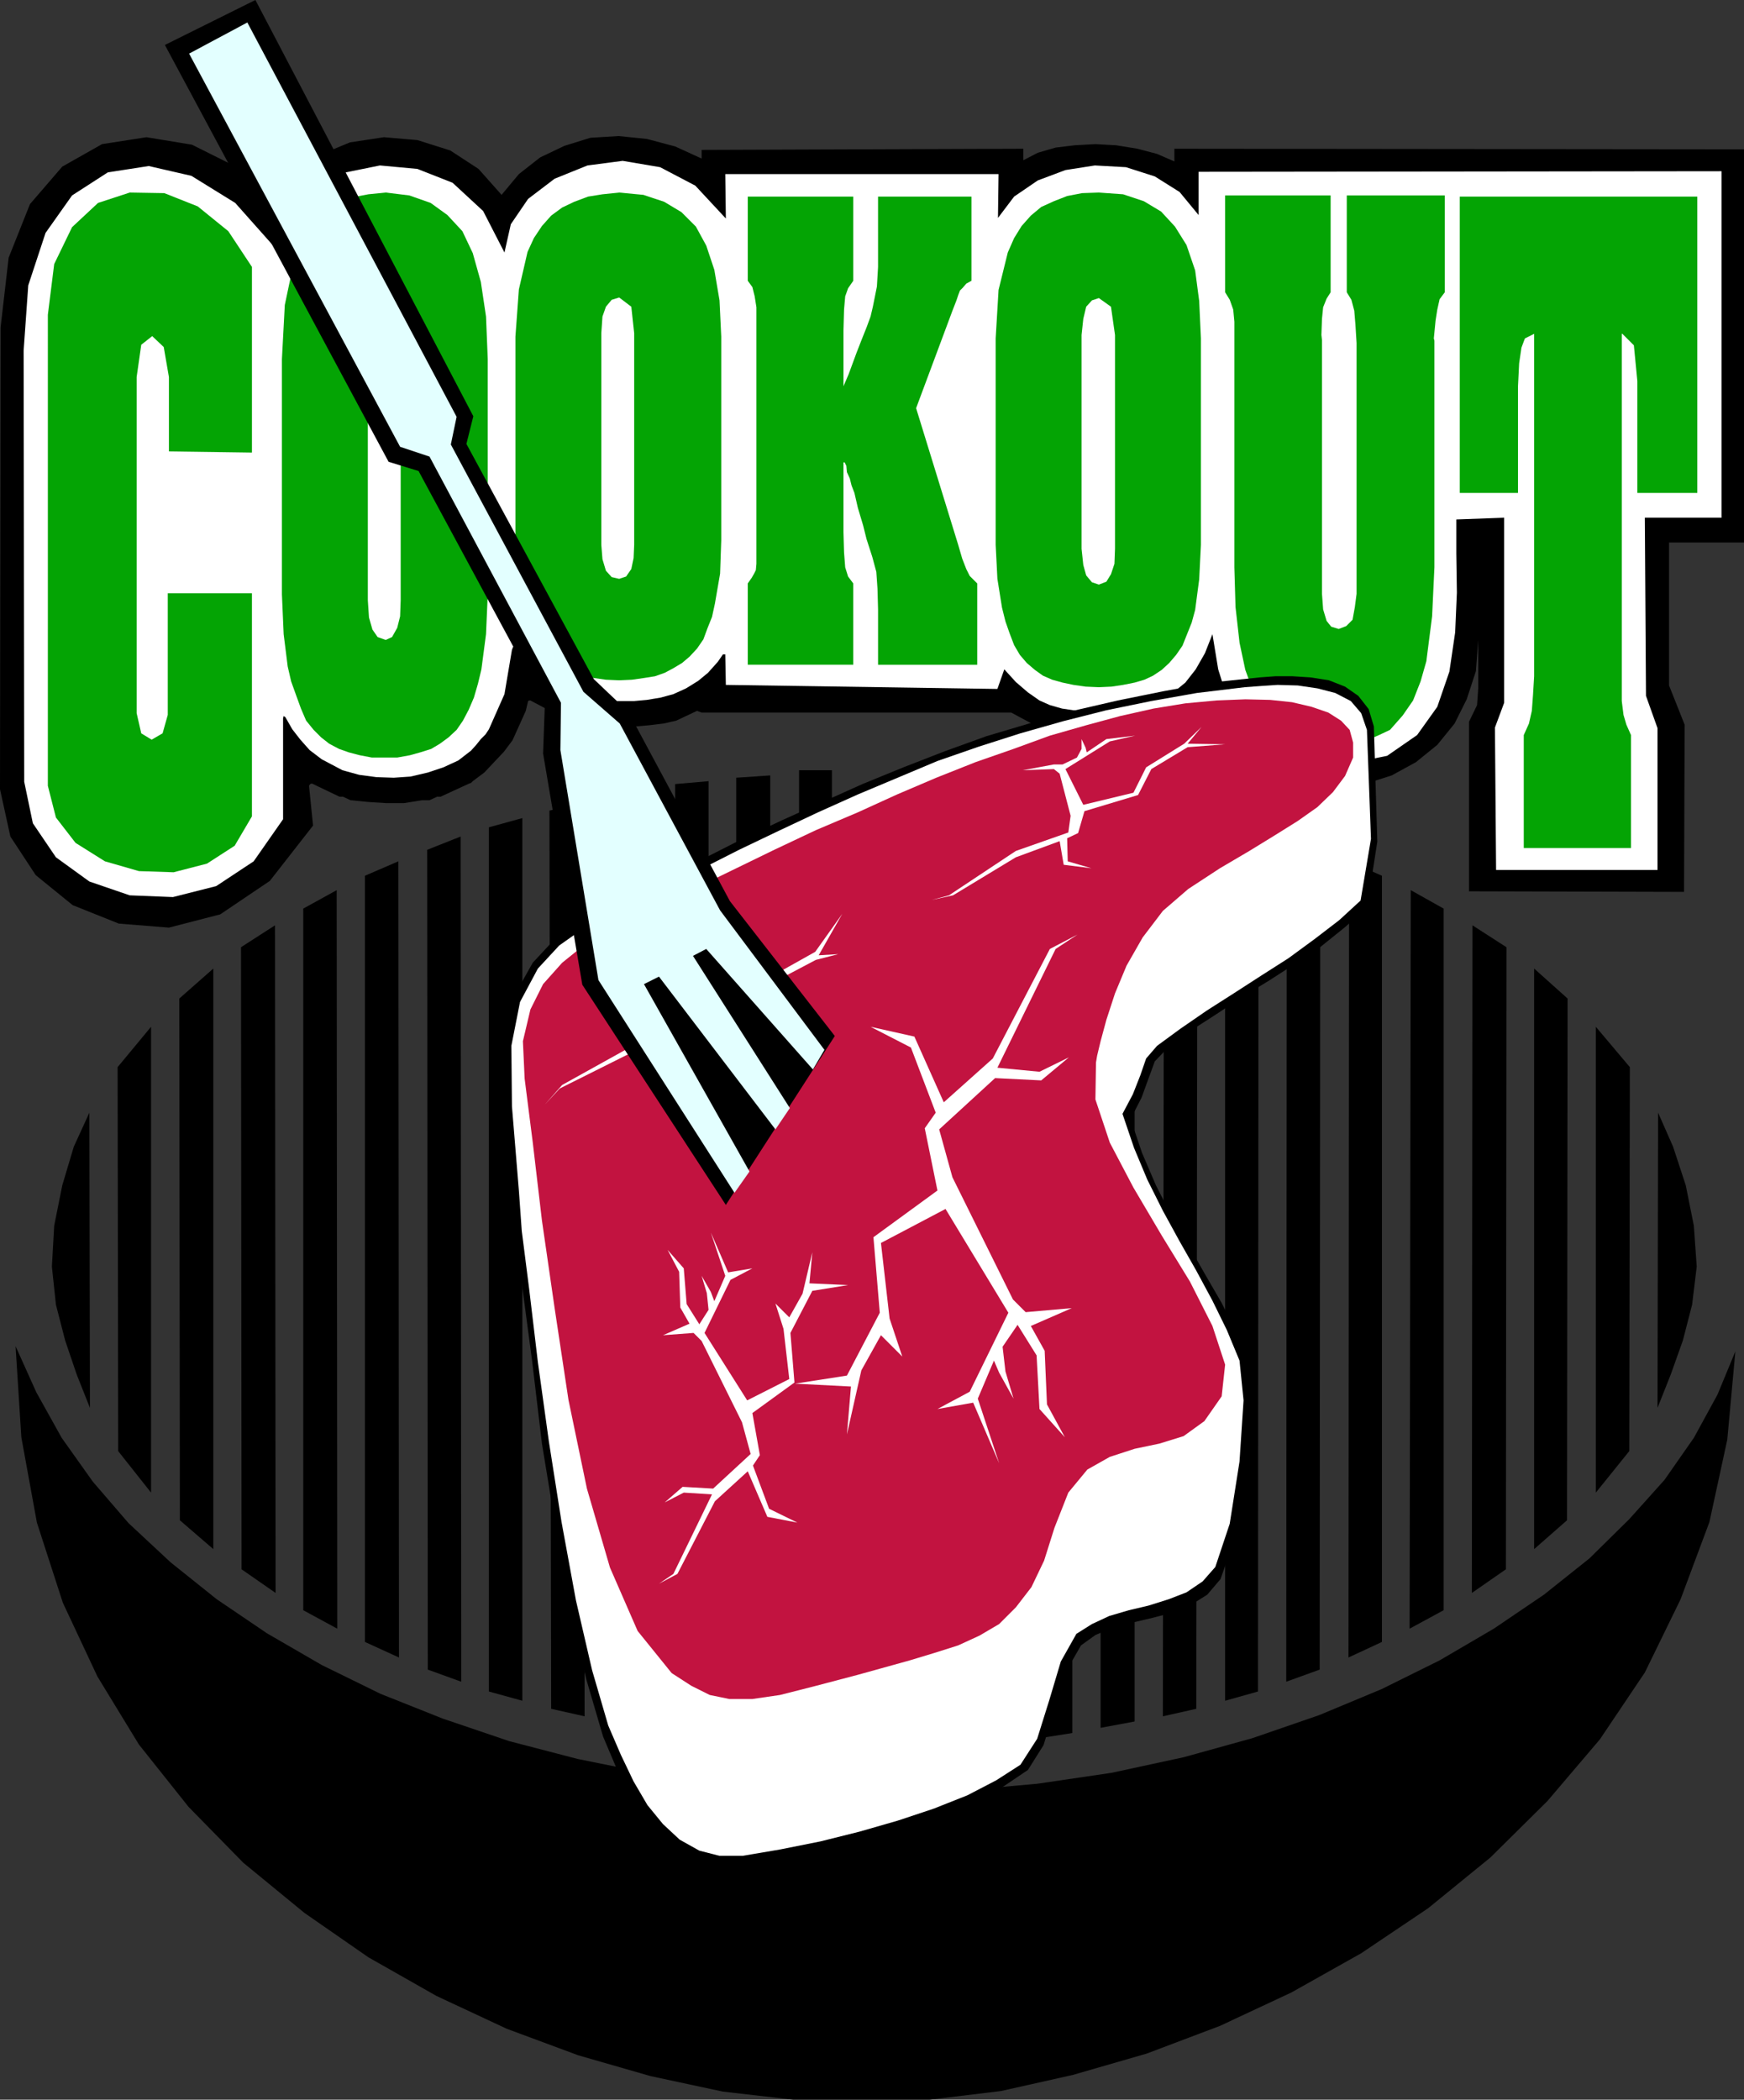 <?xml version="1.0" encoding="UTF-8" standalone="no"?>
<svg
   version="1.0"
   width="129.347mm"
   height="155.711mm"
   id="svg48"
   sodipodi:docname="Cookout 1.wmf"
   xmlns:inkscape="http://www.inkscape.org/namespaces/inkscape"
   xmlns:sodipodi="http://sodipodi.sourceforge.net/DTD/sodipodi-0.dtd"
   xmlns="http://www.w3.org/2000/svg"
   xmlns:svg="http://www.w3.org/2000/svg">
  <rect width="100%" height="100%" fill="#333333" stroke="none"/>
  <sodipodi:namedview
     id="namedview48"
     pagecolor="#ffffff"
     bordercolor="#000000"
     borderopacity="0.25"
     inkscape:showpageshadow="2"
     inkscape:pageopacity="0.0"
     inkscape:pagecheckerboard="0"
     inkscape:deskcolor="#d1d1d1"
     inkscape:document-units="mm" />
  <defs
     id="defs1">
    <pattern
       id="WMFhbasepattern"
       patternUnits="userSpaceOnUse"
       width="6"
       height="6"
       x="0"
       y="0" />
  </defs>
  <path
     style="fill:#000000;fill-opacity:1;fill-rule:evenodd;stroke:none"
     d="m 87.754,231.398 -1.131,-11.15 0.323,-0.485 0.485,-0.162 7.757,3.717 h 0.323 0.646 l 2.101,0.97 4.848,0.485 5.01,0.323 h 5.172 l 5.01,-0.808 h 1.293 0.808 l 2.101,-0.97 h 0.485 0.485 l 8.081,-3.717 0.485,-0.162 0.485,-0.485 3.232,-2.424 2.747,-2.909 2.747,-2.909 2.424,-3.232 3.717,-8.241 0.646,-2.747 0.323,-0.162 h 0.323 l 10.666,5.656 3.879,0.808 3.879,0.485 3.717,0.323 3.555,0.162 3.879,-0.162 3.717,-0.323 4.04,-0.485 3.555,-0.808 5.818,-2.747 1.293,0.485 h 86.785 l 6.626,3.555 6.949,2.262 7.434,1.454 7.434,0.162 7.111,-1.131 6.464,-1.939 5.98,-3.393 4.687,-4.363 h 0.323 l 0.485,0.162 3.071,5.817 3.555,5.171 4.202,4.363 4.363,3.232 5.172,2.585 5.172,1.778 5.495,0.808 5.98,0.323 8.565,-0.808 7.596,-2.424 6.788,-3.717 5.98,-4.848 4.848,-5.979 3.394,-6.787 2.586,-7.918 0.646,-8.726 v 13.574 l -0.323,4.686 -2.263,4.686 v 47.508 l 60.281,0.162 0.162,-46.861 -4.363,-10.988 v -40.075 h 21.009 V 41.852 L 329.2,41.691 v 3.555 l -4.848,-2.101 -5.495,-1.454 -5.98,-0.97 -5.818,-0.323 -5.818,0.323 -5.333,0.646 -5.01,1.454 -4.04,2.101 v -3.232 l -90.179,0.323 v 2.424 l -7.434,-3.393 -7.919,-2.101 -7.919,-0.808 -7.919,0.485 -7.272,2.262 -6.788,3.232 -5.98,4.686 -4.848,5.817 -6.464,-7.272 -7.919,-5.171 -9.212,-2.909 -9.373,-0.808 -9.535,1.454 -8.565,3.555 -7.272,5.817 -5.333,7.595 L 66.099,46.7 53.816,40.559 41.049,38.459 28.605,40.398 17.454,46.7 8.404,57.203 2.424,72.231 0.162,91.784 0,221.218 l 2.909,13.25 7.111,10.827 10.343,8.403 12.929,5.171 14.06,1.131 14.383,-3.717 13.898,-9.372 z"
     id="path1" />
  <path
     style="fill:#ffffff;fill-opacity:1;fill-rule:evenodd;stroke:none"
     d="m 79.351,229.621 v -28.278 l 0.162,-0.646 0.485,0.323 1.939,3.393 2.263,2.909 2.586,2.909 3.394,2.585 5.818,3.07 4.687,1.293 4.848,0.646 4.848,0.162 4.687,-0.323 4.848,-1.131 4.363,-1.454 4.202,-1.939 3.555,-2.747 1.454,-1.616 1.293,-1.616 1.293,-1.293 0.97,-1.454 4.363,-9.857 2.101,-12.443 0.323,-0.808 0.646,-0.485 2.263,3.878 0.323,0.323 0.323,0.485 2.586,2.909 3.071,2.262 3.071,2.101 3.555,1.778 3.717,0.97 3.717,0.646 3.394,0.323 h 3.717 3.555 l 3.555,-0.323 3.879,-0.646 3.555,-0.97 3.555,-1.616 3.394,-2.101 2.747,-2.262 2.747,-3.07 1.454,-2.101 h 0.162 0.485 l 0.162,8.564 76.118,1.131 1.939,-5.494 3.232,3.555 3.394,2.909 3.232,2.262 2.909,1.293 3.394,0.97 3.232,0.485 3.555,0.162 h 3.879 l 6.303,-0.162 5.495,-0.97 4.687,-1.616 3.879,-2.262 3.555,-2.909 2.909,-3.717 2.586,-4.525 2.101,-5.333 1.616,9.857 2.586,8.241 3.717,6.302 4.525,4.848 5.333,3.717 5.98,2.424 6.464,0.97 6.788,0.162 11.959,-2.424 8.404,-5.817 5.656,-7.918 3.394,-9.857 1.616,-10.988 0.485,-11.15 -0.162,-10.988 v -9.534 l 13.414,-0.485 v 51.871 l -2.586,6.948 0.323,39.913 h 45.251 v -39.751 l -3.232,-9.049 -0.323,-49.932 h 21.494 V 47.993 L 335.988,48.154 v 12.119 l -5.333,-6.464 -6.949,-4.363 -8.081,-2.585 -8.727,-0.485 -8.242,1.293 -7.757,2.909 -6.626,4.525 -4.525,5.979 0.162,-12.281 h -76.603 l 0.162,12.443 -8.565,-9.211 -9.858,-5.171 -10.505,-1.778 -9.858,1.293 -9.212,3.717 -7.434,5.656 -4.848,7.11 -1.778,7.918 -5.98,-11.635 -8.565,-7.918 -9.858,-3.878 -10.505,-0.97 -10.343,2.101 -8.889,4.848 -6.464,7.11 -3.232,9.534 L 65.937,56.88 53.655,49.285 41.695,46.538 30.221,48.316 20.201,54.779 12.767,65.283 7.919,79.988 6.626,98.247 l 0.162,120.87 2.424,11.635 6.464,9.534 9.373,6.787 11.313,3.878 12.121,0.485 12.121,-3.07 10.505,-6.948 z"
     id="path2" />
  <path
     style="fill:#04a404;fill-opacity:1;fill-rule:evenodd;stroke:none"
     d="m 409.197,55.103 h 66.583 v 83.058 h -16.807 v -31.349 l -0.97,-10.019 -3.232,-3.232 h -0.162 v 96.47 6.464 l 0.485,3.878 0.808,2.747 1.293,2.909 v 31.672 h -30.06 v -31.672 l 1.454,-3.232 0.808,-3.555 0.323,-4.363 0.323,-5.333 V 93.561 l -2.586,1.293 -0.97,2.585 -0.646,4.363 -0.323,6.464 v 29.894 h -16.323 z"
     id="path3" />
  <path
     style="fill:#04a404;fill-opacity:1;fill-rule:evenodd;stroke:none"
     d="m 343.422,54.779 h 29.575 v 27.147 l -1.131,1.778 -0.97,2.424 -0.323,3.232 -0.162,4.525 0.162,1.454 v 1.293 69.807 l 0.323,4.363 0.97,3.232 1.293,1.616 2.101,0.646 2.101,-0.808 1.778,-1.778 0.646,-3.555 0.485,-3.717 v -65.283 -5.009 l -0.323,-5.171 -0.323,-3.878 -0.808,-3.07 -1.293,-2.101 V 54.779 h 27.474 v 27.147 l -1.454,1.939 -0.646,2.909 -0.485,3.07 -0.485,5.009 0.162,0.646 v 1.131 62.374 l -0.646,13.735 -1.616,12.604 -1.616,5.656 -2.101,5.333 -2.909,4.201 -3.555,4.04 -3.071,1.454 -3.717,1.616 -4.04,1.131 -4.848,0.323 -1.454,-0.323 -2.424,-0.323 -1.616,-0.323 -1.616,-0.485 -1.293,-0.323 -1.454,-0.485 -1.616,-0.323 -1.454,-0.485 -1.131,-0.485 -1.131,-0.97 -1.939,-2.262 -2.101,-2.424 -1.616,-2.747 -1.616,-2.747 -2.424,-6.625 -1.616,-7.595 -1.131,-10.019 -0.323,-11.15 V 99.54 95.016 90.168 l -0.323,-3.393 -0.97,-2.747 -1.293,-2.101 z"
     id="path4" />
  <path
     style="fill:#04a404;fill-opacity:1;fill-rule:evenodd;stroke:none"
     d="M 279.101,152.704 V 94.854 l 0.808,-13.574 2.586,-10.503 1.778,-4.04 2.101,-3.393 2.586,-2.909 2.909,-2.424 3.555,-1.616 3.717,-1.454 4.202,-0.808 4.687,-0.162 6.788,0.485 5.818,1.939 4.848,2.909 3.879,4.201 3.232,5.171 2.424,7.11 1.131,8.564 0.485,10.503 v 57.85 l -0.485,9.695 -1.131,8.564 -0.97,3.555 -1.293,3.232 -1.293,3.232 -1.778,2.585 -1.939,2.262 -2.101,1.939 -2.424,1.616 -2.424,1.131 -2.747,0.808 -3.232,0.646 -3.232,0.485 -3.555,0.162 -3.717,-0.162 -3.394,-0.485 -3.071,-0.646 -2.909,-0.808 -2.586,-1.131 -2.263,-1.616 -2.263,-1.939 -1.939,-2.262 -1.616,-2.747 -1.293,-3.393 -1.131,-3.232 -0.97,-3.878 -1.293,-8.08 z"
     id="path5" />
  <path
     style="fill:#04a404;fill-opacity:1;fill-rule:evenodd;stroke:none"
     d="m 209.609,55.103 h 29.575 v 23.592 l -1.454,2.101 -0.808,2.262 -0.323,3.717 -0.162,5.817 v 15.674 l 1.454,-3.393 2.263,-6.14 1.454,-3.717 1.293,-3.232 1.131,-3.07 0.646,-2.747 1.131,-5.656 0.323,-5.494 V 55.103 h 26.181 v 23.592 l -1.454,0.808 -0.97,1.131 -0.808,0.808 -0.485,1.293 -0.485,1.454 -1.131,2.909 -10.181,27.309 11.798,38.297 1.131,3.878 1.131,2.909 0.97,1.939 2.101,2.101 v 22.784 h -27.797 v -15.513 l -0.162,-5.817 -0.323,-4.686 -1.131,-4.201 -1.616,-5.009 -0.97,-3.878 -1.454,-4.848 -0.97,-4.201 -0.808,-2.101 -0.485,-1.939 -0.808,-1.778 -0.162,-1.778 -0.485,-0.97 h -0.323 v 19.553 l 0.162,5.656 0.323,4.201 0.808,2.585 1.454,1.939 v 22.784 h -29.575 v -22.784 l 1.131,-1.616 0.646,-1.131 0.485,-0.97 0.162,-1.778 v -2.101 -3.232 -57.203 -4.525 -4.848 l -0.485,-3.07 -0.646,-2.585 -1.293,-1.778 z"
     id="path6" />
  <path
     style="fill:#04a404;fill-opacity:1;fill-rule:evenodd;stroke:none"
     d="M 144.48,151.411 V 94.369 l 0.97,-13.25 2.424,-10.503 1.778,-3.878 2.263,-3.393 2.586,-2.909 3.071,-2.262 3.394,-1.616 3.879,-1.454 4.04,-0.646 4.687,-0.485 6.788,0.646 5.818,1.939 4.848,2.909 4.04,4.04 2.909,5.333 2.263,6.787 1.454,8.564 0.485,10.18 v 57.042 l -0.323,9.372 -1.454,8.403 -0.808,3.717 -1.293,3.232 -1.131,3.07 -1.778,2.585 -2.101,2.262 -2.101,1.778 -2.424,1.454 -2.424,1.293 -2.747,0.97 -3.071,0.485 -3.394,0.485 -3.555,0.162 -3.717,-0.162 -3.394,-0.485 -3.232,-0.485 -2.747,-0.97 -2.424,-1.293 -2.586,-1.454 -2.101,-1.778 -1.939,-2.262 -1.616,-2.909 -1.293,-3.232 -1.293,-3.232 -0.97,-3.878 -1.293,-7.756 z"
     id="path7" />
  <path
     style="fill:#04a404;fill-opacity:1;fill-rule:evenodd;stroke:none"
     d="m 79.027,166.6 v -65.929 l 0.808,-15.19 2.586,-12.281 1.778,-4.525 2.101,-4.04 2.586,-3.232 3.071,-2.585 3.394,-1.939 3.717,-1.616 4.202,-0.808 4.848,-0.485 6.626,0.808 5.98,2.101 4.687,3.393 4.202,4.525 2.909,6.14 2.263,8.08 1.454,9.695 0.485,11.958 v 65.929 l -0.485,11.15 -1.293,9.857 -0.97,4.04 -1.131,3.878 -1.454,3.393 -1.616,3.07 -1.778,2.585 -2.263,2.101 -2.424,1.778 -2.424,1.454 -3.071,0.97 -2.909,0.808 -3.555,0.646 h -3.232 -3.879 l -3.394,-0.646 -3.071,-0.808 -2.747,-0.97 -2.747,-1.454 -2.263,-1.778 -2.101,-2.101 -2.101,-2.585 -1.454,-3.393 -1.293,-3.555 -1.454,-4.04 -0.97,-4.201 -1.131,-9.049 z"
     id="path8" />
  <path
     style="fill:#04a404;fill-opacity:1;fill-rule:evenodd;stroke:none"
     d="m 47.352,126.526 v -20.845 l -1.454,-8.403 -3.232,-3.07 -3.071,2.424 -1.293,9.049 v 94.208 l 1.293,5.656 2.909,1.778 3.071,-1.778 1.454,-5.171 v -34.096 h 23.595 v 62.536 l -4.848,8.241 -7.757,5.009 -9.373,2.424 -9.697,-0.323 -9.535,-2.747 -8.242,-5.171 -5.495,-7.11 -2.263,-8.888 V 88.229 l 1.778,-14.22 5.01,-10.342 7.272,-6.787 8.889,-2.909 9.697,0.162 9.373,3.717 8.565,6.948 6.626,10.019 v 52.032 z"
     id="path9" />
  <path
     style="fill:#000000;fill-opacity:1;fill-rule:evenodd;stroke:none"
     d="m 241.446,588.515 h 19.07 l 20.04,-2.424 20.201,-4.525 20.686,-5.979 20.525,-7.756 20.04,-9.372 19.555,-10.988 18.747,-12.604 17.454,-14.22 15.999,-15.836 14.707,-17.29 12.606,-18.745 10.02,-20.522 8.081,-21.653 5.01,-23.108 2.263,-24.723 -5.01,12.119 -6.626,12.119 -8.242,11.796 -9.858,10.988 -11.151,10.988 -12.767,10.18 -14.06,9.534 -15.191,8.888 -16.323,8.08 -17.454,7.272 -18.747,6.464 -19.232,5.333 -20.201,4.363 -20.848,3.07 -21.656,1.939 -22.464,0.646 -21.979,-0.646 -21.494,-1.778 -21.171,-3.07 -20.04,-4.04 -19.232,-5.009 -18.585,-6.302 -17.454,-6.948 -16.484,-8.08 -15.353,-8.888 -14.06,-9.534 -12.929,-10.342 -11.798,-10.988 -10.02,-11.635 -8.727,-12.281 -7.111,-12.766 -5.818,-12.927 1.616,25.531 4.363,23.915 7.272,22.461 9.697,20.684 11.636,19.068 13.898,17.452 15.353,15.674 17.131,14.058 17.939,12.443 19.07,10.827 19.716,9.211 20.04,7.433 20.201,5.817 20.363,4.363 19.716,2.262 z"
     id="path10" />
  <path
     style="fill:#000000;fill-opacity:1;fill-rule:evenodd;stroke:none"
     d="m 223.992,215.886 h 9.212 v 273.897 h -9.212 z"
     id="path11" />
  <path
     style="fill:#000000;fill-opacity:1;fill-rule:evenodd;stroke:none"
     d="m 206.376,217.986 9.535,-0.646 v 272.443 h -9.535 z"
     id="path12" />
  <path
     style="fill:#000000;fill-opacity:1;fill-rule:evenodd;stroke:none"
     d="m 189.246,219.764 9.373,-0.808 v 268.241 l -9.373,-1.454 z"
     id="path13" />
  <path
     style="fill:#000000;fill-opacity:1;fill-rule:evenodd;stroke:none"
     d="m 171.792,222.834 9.535,-1.616 v 263.07 l -9.535,-1.778 z"
     id="path14" />
  <path
     style="fill:#000000;fill-opacity:1;fill-rule:evenodd;stroke:none"
     d="m 154.015,227.197 9.535,-2.101 0.323,255.96 -9.373,-2.101 z"
     id="path15" />
  <path
     style="fill:#000000;fill-opacity:1;fill-rule:evenodd;stroke:none"
     d="m 137.046,231.883 9.373,-2.585 v 247.396 l -9.373,-2.585 z"
     id="path16" />
  <path
     style="fill:#000000;fill-opacity:1;fill-rule:evenodd;stroke:none"
     d="m 119.753,238.185 9.373,-3.717 0.162,236.893 -9.373,-3.393 z"
     id="path17" />
  <path
     style="fill:#000000;fill-opacity:1;fill-rule:evenodd;stroke:none"
     d="m 102.299,245.457 9.373,-4.04 0.162,223.157 -9.535,-4.363 z"
     id="path18" />
  <path
     style="fill:#000000;fill-opacity:1;fill-rule:evenodd;stroke:none"
     d="m 85.007,254.668 9.373,-5.171 0.162,206.998 -9.535,-5.171 z"
     id="path19" />
  <path
     style="fill:#000000;fill-opacity:1;fill-rule:evenodd;stroke:none"
     d="m 67.553,265.494 9.535,-6.14 0.162,187.123 -9.535,-6.625 z"
     id="path20" />
  <path
     style="fill:#000000;fill-opacity:1;fill-rule:evenodd;stroke:none"
     d="m 50.261,279.876 9.535,-8.403 v 162.722 l -9.373,-8.08 z"
     id="path21" />
  <path
     style="fill:#000000;fill-opacity:1;fill-rule:evenodd;stroke:none"
     d="m 32.969,299.105 9.373,-11.311 V 418.359 L 33.13,406.725 Z"
     id="path22" />
  <path
     style="fill:#000000;fill-opacity:1;fill-rule:evenodd;stroke:none"
     d="m 25.05,311.871 0.162,82.735 -3.717,-9.372 -3.232,-9.534 -2.586,-10.019 -1.131,-10.665 0.646,-11.473 2.263,-11.311 3.232,-10.827 z"
     id="path23" />
  <path
     style="fill:#000000;fill-opacity:1;fill-rule:evenodd;stroke:none"
     d="m 265.849,215.886 h -9.373 v 273.897 h 9.373 z"
     id="path24" />
  <path
     style="fill:#000000;fill-opacity:1;fill-rule:evenodd;stroke:none"
     d="m 283.465,217.986 -9.535,-0.646 v 272.443 h 9.535 z"
     id="path25" />
  <path
     style="fill:#000000;fill-opacity:1;fill-rule:evenodd;stroke:none"
     d="m 300.595,219.764 -9.212,-0.808 v 268.241 l 9.212,-1.454 z"
     id="path26" />
  <path
     style="fill:#000000;fill-opacity:1;fill-rule:evenodd;stroke:none"
     d="m 318.049,222.834 -9.535,-1.616 v 263.07 l 9.535,-1.778 z"
     id="path27" />
  <path
     style="fill:#000000;fill-opacity:1;fill-rule:evenodd;stroke:none"
     d="m 335.665,227.197 -9.373,-2.101 -0.323,255.96 9.373,-2.101 z"
     id="path28" />
  <path
     style="fill:#000000;fill-opacity:1;fill-rule:evenodd;stroke:none"
     d="m 352.795,231.883 -9.373,-2.585 v 247.396 l 9.212,-2.585 z"
     id="path29" />
  <path
     style="fill:#000000;fill-opacity:1;fill-rule:evenodd;stroke:none"
     d="m 370.088,238.185 -9.373,-3.717 -0.162,236.893 9.373,-3.393 z"
     id="path30" />
  <path
     style="fill:#000000;fill-opacity:1;fill-rule:evenodd;stroke:none"
     d="m 387.38,245.457 -9.212,-4.04 -0.162,223.157 9.373,-4.363 z"
     id="path31" />
  <path
     style="fill:#000000;fill-opacity:1;fill-rule:evenodd;stroke:none"
     d="m 404.672,254.668 -9.212,-5.171 -0.323,206.998 9.535,-5.171 z"
     id="path32" />
  <path
     style="fill:#000000;fill-opacity:1;fill-rule:evenodd;stroke:none"
     d="m 422.288,265.494 -9.535,-6.14 -0.162,187.123 9.535,-6.625 z"
     id="path33" />
  <path
     style="fill:#000000;fill-opacity:1;fill-rule:evenodd;stroke:none"
     d="m 439.419,279.876 -9.373,-8.403 v 162.722 l 9.212,-8.08 z"
     id="path34" />
  <path
     style="fill:#000000;fill-opacity:1;fill-rule:evenodd;stroke:none"
     d="m 456.872,299.105 -9.535,-11.311 V 418.359 l 9.373,-11.635 z"
     id="path35" />
  <path
     style="fill:#000000;fill-opacity:1;fill-rule:evenodd;stroke:none"
     d="m 464.791,311.871 -0.162,82.735 3.717,-9.372 3.394,-9.534 2.586,-10.019 1.293,-10.665 -0.808,-11.473 -2.263,-11.311 -3.555,-10.827 z"
     id="path36" />
  <path
     style="fill:#000000;fill-opacity:1;fill-rule:evenodd;stroke:none"
     d="m 143.672,332.07 0.97,11.796 1.778,16.967 2.747,20.684 2.747,23.108 3.879,23.592 3.879,22.461 4.687,20.037 4.687,15.998 3.555,8.403 3.717,7.918 4.202,6.625 4.363,5.656 4.687,4.363 5.818,2.909 5.98,1.616 6.626,-0.162 10.989,-1.778 11.474,-2.585 11.151,-3.07 11.151,-3.232 10.343,-3.878 9.535,-4.201 8.565,-4.525 6.949,-4.686 4.363,-6.948 3.232,-10.342 2.909,-10.019 4.363,-7.595 4.04,-2.909 5.333,-2.262 5.333,-1.293 5.495,-1.293 5.495,-1.454 5.333,-2.262 4.363,-2.747 3.717,-4.363 4.363,-12.443 3.232,-18.583 1.293,-17.775 -0.646,-11.635 -3.717,-8.564 -4.202,-8.403 -4.687,-8.08 -4.687,-8.241 -4.687,-8.08 -4.363,-8.564 -3.879,-9.049 -3.232,-9.534 3.071,-5.979 1.939,-5.333 1.778,-4.848 3.232,-3.393 6.788,-5.171 7.272,-4.686 7.272,-4.848 7.434,-4.525 7.272,-4.686 7.272,-4.848 6.626,-5.333 6.303,-5.494 2.909,-18.583 -0.97,-32.318 -1.454,-4.848 -2.909,-3.717 -3.717,-2.585 -4.525,-1.778 -5.172,-0.808 -5.01,-0.323 h -4.848 l -4.363,0.323 -13.737,1.454 -13.252,2.424 -12.767,2.585 -12.606,2.909 -12.282,3.555 -11.959,3.555 -11.636,4.201 -11.636,4.525 -11.474,4.686 -11.151,5.009 -11.474,5.171 -11.313,5.333 -11.474,5.817 -11.474,5.817 -11.474,5.979 -11.959,5.979 -5.656,4.04 -6.464,6.948 -5.333,9.534 -2.424,12.766 0.162,16.321 z"
     id="path37" />
  <path
     style="fill:#ffffff;fill-opacity:1;fill-rule:evenodd;stroke:none"
     d="m 145.449,333.686 0.808,11.311 2.101,16.482 2.424,20.36 3.071,22.138 3.555,22.623 4.04,21.976 4.525,19.553 4.525,15.513 3.555,8.241 3.555,7.433 3.879,6.625 4.363,5.333 4.687,4.363 5.495,3.07 5.656,1.454 h 6.464 l 10.505,-1.778 11.313,-2.262 10.989,-2.747 10.666,-3.07 10.181,-3.393 9.373,-3.717 8.081,-4.201 6.788,-4.363 4.687,-7.272 3.394,-10.827 3.232,-10.827 4.363,-7.756 4.363,-2.747 4.848,-2.262 5.495,-1.616 5.495,-1.293 5.656,-1.778 5.01,-1.939 4.525,-3.07 3.555,-4.04 4.04,-12.119 2.747,-17.452 1.131,-17.129 -1.131,-11.15 -3.555,-8.564 -4.04,-8.241 -4.525,-8.403 -4.687,-8.241 -4.687,-8.564 -4.363,-8.726 -3.717,-8.888 -3.232,-9.534 2.909,-5.494 2.101,-5.333 1.616,-4.686 3.071,-3.555 6.626,-4.848 7.272,-5.009 7.596,-4.848 7.757,-5.009 7.596,-4.848 7.272,-5.333 6.949,-5.333 5.98,-5.494 2.909,-17.29 -1.131,-30.541 -1.616,-4.686 -2.909,-3.393 -4.363,-2.262 -5.01,-1.293 -5.495,-0.808 -5.656,-0.162 -4.848,0.323 -4.363,0.323 -13.414,1.616 -12.767,2.262 -12.606,2.585 -12.121,3.07 -11.959,3.393 -11.636,3.717 -11.636,4.04 -11.151,4.686 -11.151,4.686 -11.151,5.009 -10.99,5.171 -11.151,5.333 -11.151,5.656 -10.99,5.494 -11.313,5.979 -11.474,5.817 -5.495,3.878 -5.98,6.464 -5.01,9.372 -2.424,12.281 0.162,16.967 z"
     id="path38" />
  <path
     style="fill:#c21340;fill-opacity:1;fill-rule:evenodd;stroke:none"
     d="m 180.842,255.96 -5.333,2.424 -5.98,3.232 -6.141,3.555 -5.818,4.686 -5.333,5.979 -3.555,7.11 -2.101,8.888 0.485,10.503 2.263,17.775 2.586,21.976 3.555,24.562 3.879,25.693 5.172,24.885 6.464,22.138 7.757,17.775 9.535,11.796 5.495,3.555 5.172,2.585 5.495,1.131 h 6.464 l 7.757,-1.131 9.535,-2.424 12.282,-3.232 14.545,-4.04 6.949,-2.101 6.626,-2.101 5.98,-2.747 5.495,-3.232 4.687,-4.686 4.363,-5.656 3.555,-7.433 2.909,-9.211 3.879,-9.857 5.333,-6.464 6.303,-3.555 6.949,-2.262 6.949,-1.454 6.788,-2.101 5.818,-4.201 4.848,-6.948 0.97,-8.888 -3.555,-10.827 -6.303,-12.443 -7.919,-12.927 -7.919,-13.412 -6.626,-12.604 -4.04,-12.119 0.162,-10.342 0.323,-1.939 0.97,-4.04 1.616,-5.979 2.424,-7.433 3.232,-7.756 4.525,-7.918 5.656,-7.433 7.111,-6.14 8.889,-5.817 8.242,-4.848 7.111,-4.363 6.464,-4.04 5.495,-3.878 4.363,-4.201 3.394,-4.525 2.263,-5.171 v -4.201 l -0.97,-3.555 -2.424,-2.585 -3.555,-2.262 -4.687,-1.616 -5.495,-1.293 -6.141,-0.646 -6.949,-0.162 -8.081,0.323 -8.727,0.808 -8.889,1.454 -9.373,2.101 -9.535,2.585 -10.181,2.909 -10.181,3.717 -10.666,3.717 -10.989,4.363 -10.99,4.686 -10.989,5.009 -11.798,5.009 -11.636,5.494 -11.959,5.817 -11.959,5.817 z"
     id="path39" />
  <path
     style="fill:#ffffff;fill-opacity:1;fill-rule:evenodd;stroke:none"
     d="m 263.263,316.557 3.717,13.412 16.969,34.257 3.555,3.555 12.929,-1.131 -11.474,5.009 3.879,6.948 0.646,15.028 5.01,9.211 -7.111,-7.918 -0.808,-15.028 -5.333,-8.564 -4.202,6.14 0.808,6.948 2.263,7.595 -4.04,-7.272 -1.454,-3.393 -4.525,10.665 5.98,18.098 -7.272,-16.967 -10.02,1.778 9.05,-4.848 10.828,-22.138 -17.616,-29.086 -18.1,9.534 2.424,21.168 3.555,10.665 -5.98,-5.979 -5.495,9.857 -4.04,17.937 1.131,-13.412 -15.676,-0.808 14.545,-2.262 9.212,-17.613 -1.778,-21.168 17.939,-13.089 -3.555,-17.452 3.071,-4.363 -6.949,-18.26 -11.313,-5.817 12.282,2.747 8.242,18.421 13.737,-12.281 15.999,-30.702 7.757,-4.04 -6.141,4.04 -16.323,33.288 11.798,1.131 8.242,-4.04 -7.757,6.464 -12.929,-0.646 z"
     id="path40" />
  <path
     style="fill:#ffffff;fill-opacity:1;fill-rule:evenodd;stroke:none"
     d="m 210.417,407.533 -2.424,-8.888 -11.313,-22.784 -2.263,-2.262 -8.565,0.646 7.434,-3.232 -2.586,-4.525 -0.323,-10.019 -3.232,-6.14 4.525,5.171 0.808,10.019 3.555,5.656 2.586,-4.04 -0.485,-4.686 -1.454,-4.848 2.586,4.525 0.97,2.585 3.071,-7.11 -4.04,-12.119 4.848,11.15 6.788,-1.131 -6.141,3.232 -7.272,14.866 11.959,18.906 11.798,-5.979 -1.616,-14.058 -2.263,-7.11 3.879,3.878 3.717,-6.625 2.747,-11.635 -0.808,8.726 10.828,0.485 -10.02,1.616 -6.141,11.796 1.131,13.897 -11.798,8.564 2.101,11.796 -1.939,2.909 4.525,12.119 7.919,3.878 -8.404,-1.616 -5.495,-12.766 -9.212,8.403 -10.505,20.36 -5.172,2.747 4.04,-2.747 10.828,-22.3 -7.919,-0.485 -5.333,2.747 5.01,-4.363 8.565,0.485 z"
     id="path41" />
  <path
     style="fill:#ffffff;fill-opacity:1;fill-rule:evenodd;stroke:none"
     d="m 299.464,233.338 0.646,-4.686 -3.071,-11.796 -1.616,-1.293 -8.727,0.323 8.727,-1.616 h 2.424 l 4.04,-1.939 1.293,-2.424 v -2.747 l 1.131,2.424 0.323,1.293 5.495,-3.717 8.081,-0.97 -7.111,1.616 -12.444,7.756 5.01,10.019 14.06,-3.393 3.555,-7.11 10.666,-6.625 4.848,-4.686 -3.879,4.686 10.505,0.162 -10.505,0.808 -10.181,6.14 -3.717,7.272 -15.03,4.525 -1.778,6.14 -3.071,1.454 0.162,6.464 6.626,1.939 -7.757,-0.97 -1.131,-6.625 -12.282,4.525 -17.616,10.665 -5.98,1.293 4.848,-1.293 18.747,-12.443 z"
     id="path42" />
  <path
     style="fill:#ffffff;fill-opacity:1;fill-rule:evenodd;stroke:none"
     d="m 190.539,283.431 3.879,3.232 5.818,13.412 -0.162,2.585 -5.98,9.372 6.949,-8.241 1.293,-2.747 4.363,-2.909 2.263,1.131 1.939,1.778 -0.97,-3.232 -0.808,-1.131 5.98,-2.585 6.303,-8.241 -5.818,6.302 -13.252,7.11 -3.717,-13.735 11.474,-13.089 7.272,2.585 11.313,-5.979 6.303,-1.616 -5.495,0.323 6.626,-11.635 -7.596,10.665 -10.666,5.979 -7.434,-1.778 -12.929,12.604 -5.172,-3.232 -3.071,2.101 -4.04,-5.656 2.747,-8.726 -4.202,9.211 3.555,6.787 -10.828,9.534 -18.908,10.503 -4.848,5.494 4.202,-4.525 20.686,-10.342 z"
     id="path43" />
  <path
     style="fill:#ffffff;fill-opacity:1;fill-rule:evenodd;stroke:none"
     d="M 112.319,168.216 V 99.54 l -0.97,-8.888 -3.232,-2.747 -2.263,0.646 -1.454,2.101 -0.97,3.717 -0.323,5.171 v 68.676 l 0.323,4.848 0.97,3.393 1.454,2.101 2.263,0.808 1.778,-0.808 1.454,-2.585 0.808,-3.232 z"
     id="path44" />
  <path
     style="fill:#000000;fill-opacity:1;fill-rule:evenodd;stroke:none"
     d="m 71.593,0 -25.373,12.604 62.705,116.83 8.404,2.585 35.393,65.606 -0.485,13.574 10.99,64.798 40.241,61.728 30.544,-47.346 -29.413,-37.812 -28.443,-53.002 -9.697,-9.211 -35.716,-65.929 1.939,-7.756 z"
     id="path45" />
  <path
     style="fill:#e3ffff;fill-opacity:1;fill-rule:evenodd;stroke:none"
     d="m 69.331,6.302 -16.323,8.726 59.149,110.205 8.242,2.747 36.847,68.999 -0.162,13.25 10.666,64.475 38.14,59.627 4.202,-5.979 -29.575,-52.517 4.202,-2.101 32.645,42.822 4.04,-5.979 -27.151,-42.66 3.717,-1.939 29.898,33.773 3.232,-5.494 -29.251,-39.105 -28.12,-52.356 -10.181,-8.888 -37.17,-69.323 1.616,-7.756 z"
     id="path46" />
  <path
     style="fill:#ffffff;fill-opacity:1;fill-rule:evenodd;stroke:none"
     d="M 177.771,152.704 V 93.4 l -0.808,-7.433 -3.394,-2.585 -2.101,0.646 -1.616,1.939 -0.97,2.747 -0.323,4.686 v 59.304 l 0.323,4.04 0.97,3.232 1.616,1.778 2.101,0.485 1.939,-0.646 1.454,-2.101 0.646,-3.07 z"
     id="path47" />
  <path
     style="fill:#ffffff;fill-opacity:1;fill-rule:evenodd;stroke:none"
     d="m 312.554,153.835 v -59.95 l -1.131,-7.918 -3.394,-2.424 -1.939,0.646 -1.616,1.778 -0.808,3.393 -0.485,4.525 v 59.95 l 0.485,4.525 0.808,2.909 1.616,1.939 1.939,0.646 2.101,-0.808 1.293,-2.101 0.97,-2.909 z"
     id="path48" />
</svg>
